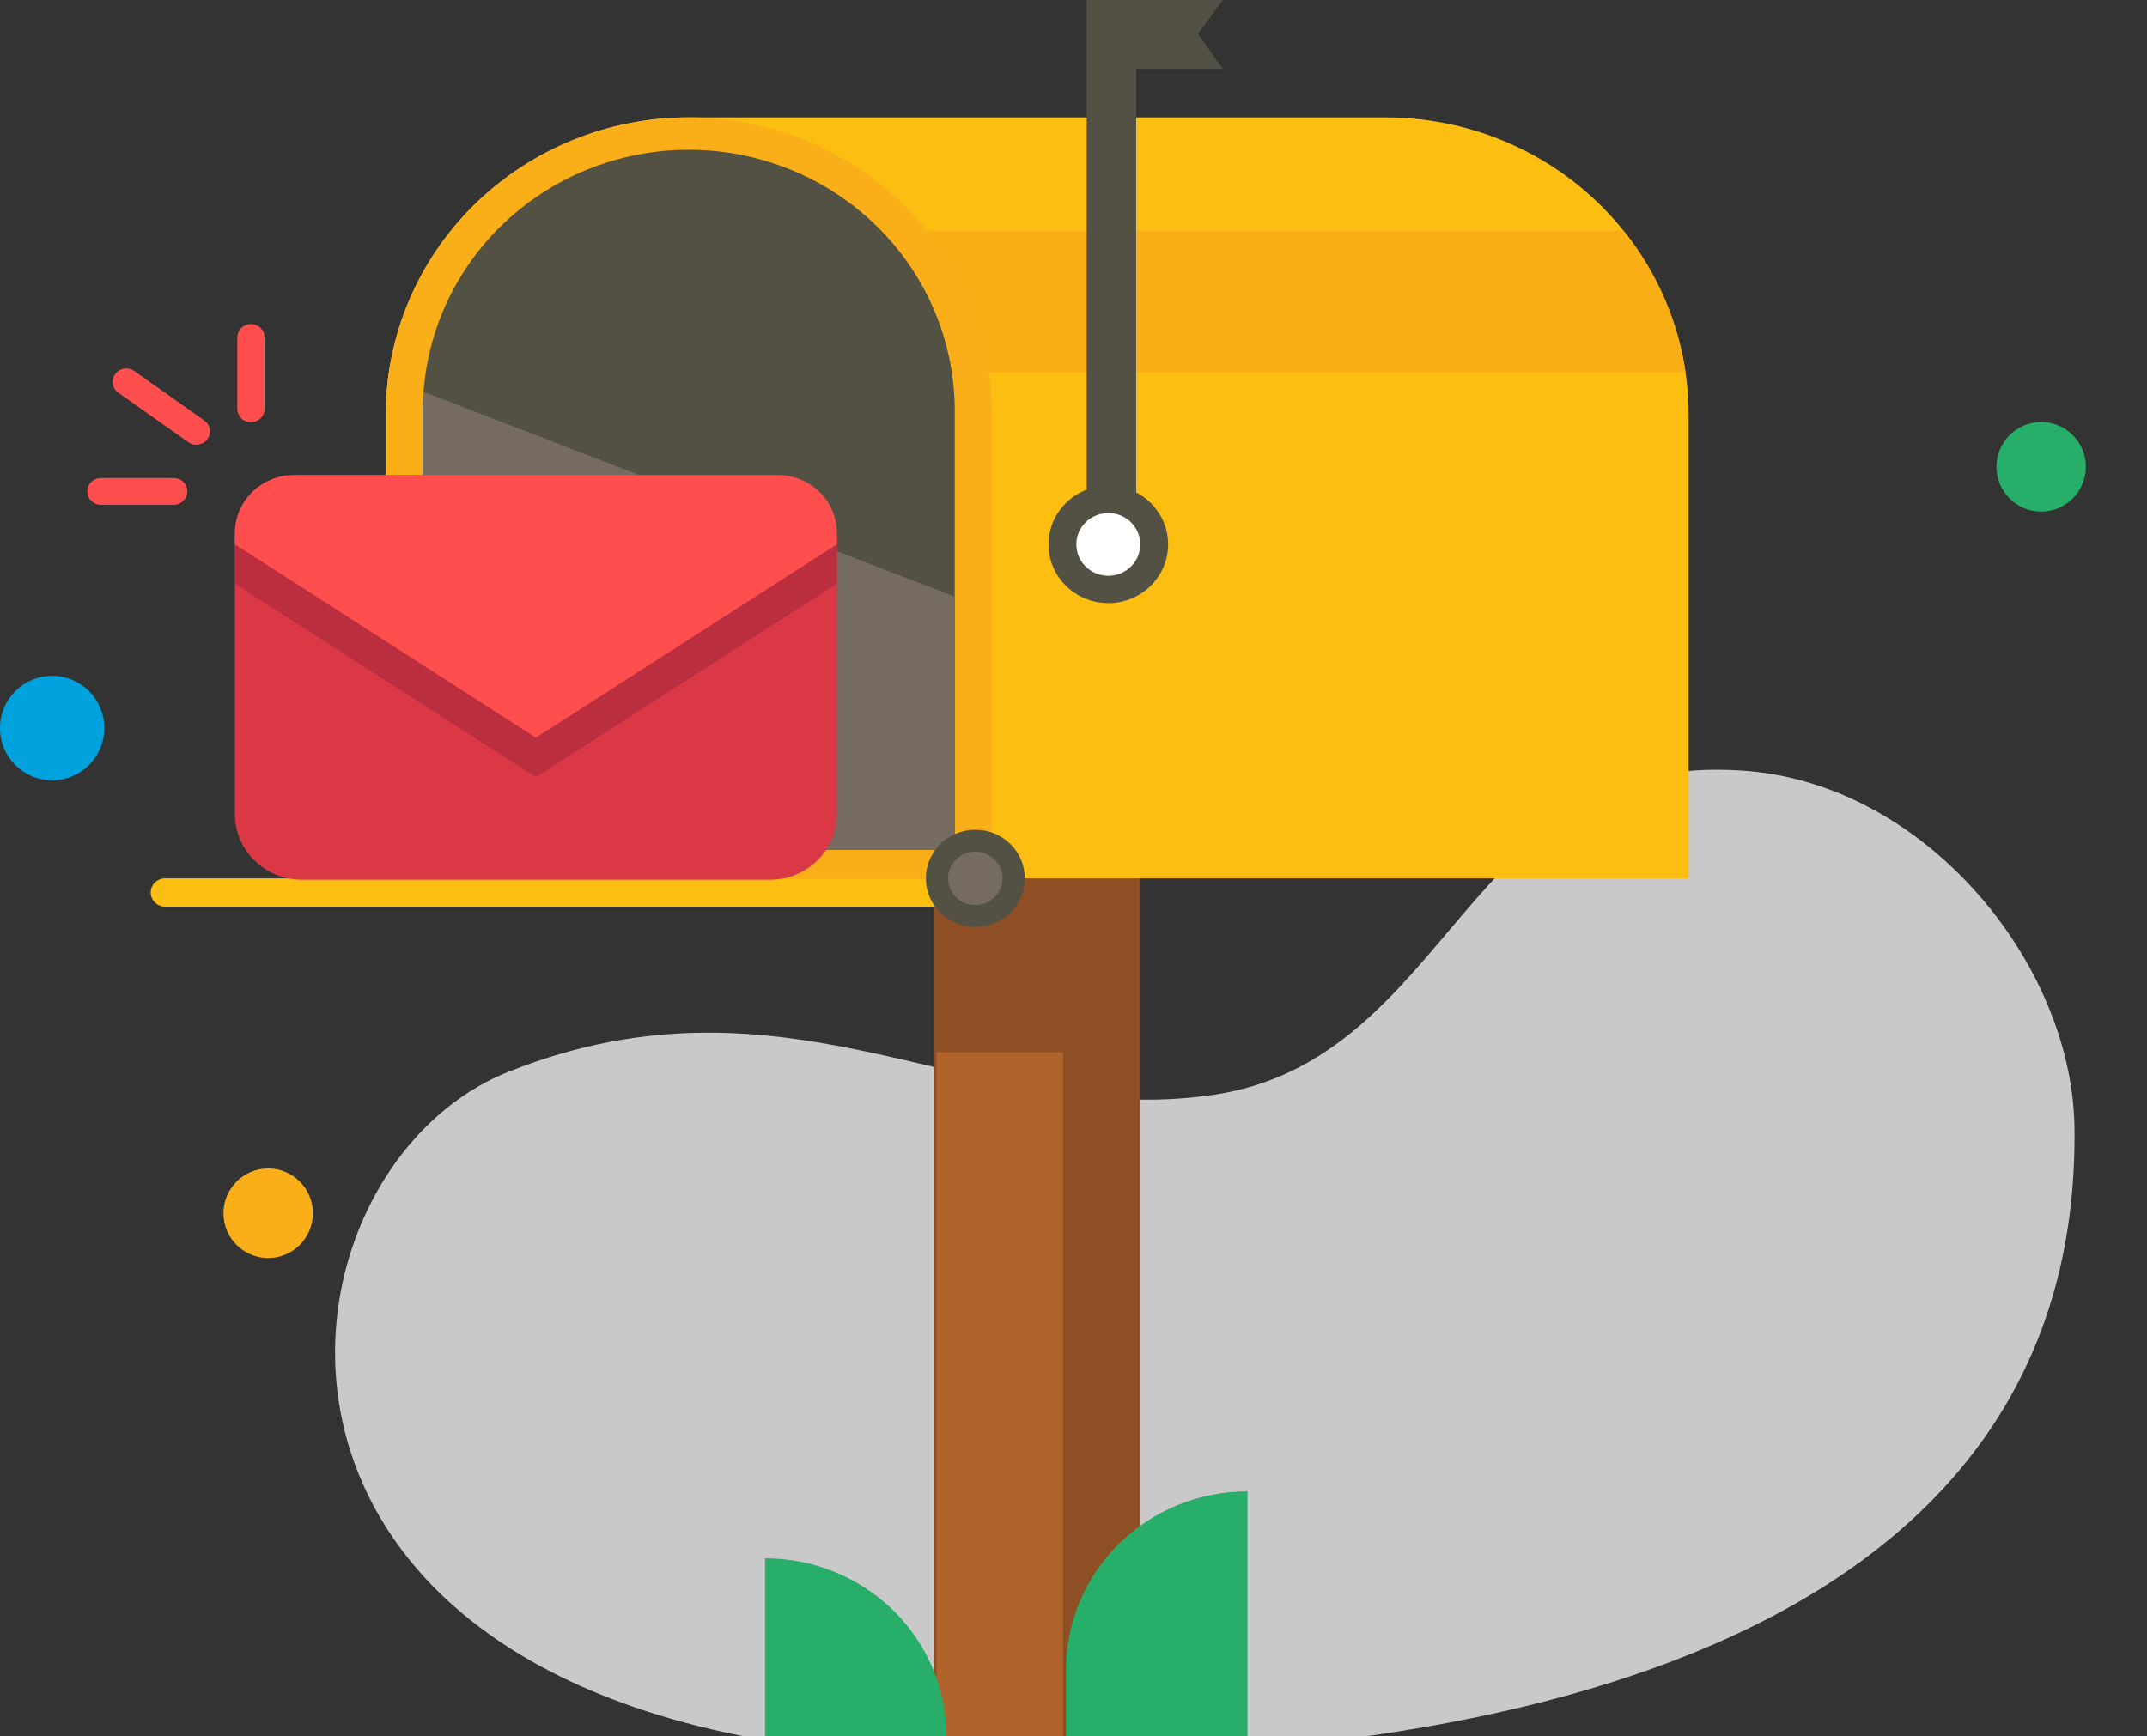 <svg width="89" height="72" viewBox="0 0 89 72" fill="none" xmlns="http://www.w3.org/2000/svg">
<rect x="0" y="0" width="89" height="72" fill="#333333" stroke="none"/>
<g clip-path="url(#clip0)">
<path opacity="0.8" d="M85.994 46.779C85.915 39.897 79.722 32.376 72.117 31.947C71.983 31.939 71.848 31.933 71.712 31.927C60.81 31.488 60.121 43.961 50.279 45.401C40.436 46.841 32.827 39.767 21.083 44.439C10.536 48.636 7.932 72.024 39.071 72.855C63.986 73.52 86.231 67.312 85.994 46.779Z" fill="#EFEFEF"/>
<g clip-path="url(#clip1)">
<path d="M47.268 36.419H38.722V72H47.268V36.419Z" fill="#8E4F24"/>
<path d="M44.065 43.627H38.816V72H44.065V43.627Z" fill="#B0632B"/>
<path d="M51.712 61.839V72H44.191V69.224C44.191 67.265 44.983 65.387 46.394 64.002C47.804 62.617 49.717 61.839 51.712 61.839Z" fill="#27AE69"/>
<path d="M39.235 72H31.714V64.615C33.709 64.615 35.622 65.393 37.032 66.778C38.442 68.163 39.235 70.041 39.235 72Z" fill="#27AE69"/>
<path d="M7.198 20.931H4.183C4.033 20.931 3.889 20.873 3.783 20.768C3.677 20.664 3.617 20.523 3.617 20.376C3.617 20.229 3.677 20.087 3.783 19.983C3.889 19.879 4.033 19.821 4.183 19.821H7.198C7.348 19.821 7.492 19.879 7.598 19.983C7.704 20.087 7.763 20.229 7.763 20.376C7.763 20.523 7.704 20.664 7.598 20.768C7.492 20.873 7.348 20.931 7.198 20.931Z" fill="#FE4E4E"/>
<path d="M10.402 17.508C10.252 17.508 10.108 17.449 10.002 17.345C9.896 17.241 9.836 17.1 9.836 16.953V13.992C9.836 13.844 9.896 13.703 10.002 13.599C10.108 13.495 10.252 13.437 10.402 13.437C10.552 13.437 10.695 13.495 10.801 13.599C10.907 13.703 10.967 13.844 10.967 13.992V16.952C10.967 17.025 10.952 17.098 10.924 17.165C10.896 17.232 10.854 17.293 10.801 17.345C10.749 17.396 10.687 17.437 10.618 17.465C10.549 17.493 10.476 17.508 10.402 17.508Z" fill="#FE4E4E"/>
<path d="M8.138 18.442C8.02 18.442 7.904 18.406 7.808 18.337L4.903 16.283C4.781 16.197 4.699 16.067 4.675 15.922C4.651 15.776 4.687 15.628 4.774 15.508C4.862 15.389 4.994 15.308 5.142 15.285C5.29 15.261 5.442 15.296 5.563 15.382L8.469 17.436C8.566 17.505 8.639 17.602 8.676 17.714C8.713 17.825 8.713 17.946 8.677 18.058C8.64 18.169 8.568 18.267 8.471 18.336C8.374 18.405 8.258 18.442 8.138 18.442H8.138Z" fill="#FE4E4E"/>
<path d="M28.554 4.867H57.436C60.768 4.867 63.964 6.167 66.32 8.481C68.676 10.794 70 13.932 70 17.205V36.42H15.99V17.205C15.99 13.932 17.314 10.794 19.67 8.481C22.026 6.167 25.222 4.867 28.554 4.867Z" fill="#FDBE12"/>
<path d="M67.299 9.566H38.38V15.441H69.87C69.556 13.294 68.669 11.267 67.299 9.566Z" fill="#F9AE16"/>
<path d="M28.554 4.867C31.886 4.867 35.082 6.167 37.438 8.481C39.795 10.794 41.118 13.932 41.118 17.205V36.42H15.99V17.205C15.99 13.932 17.314 10.794 19.67 8.481C22.026 6.167 25.222 4.867 28.554 4.867Z" fill="#FAAF18"/>
<path d="M28.552 6.21C31.476 6.21 34.28 7.35 36.348 9.381C38.415 11.411 39.577 14.164 39.577 17.035V35.245H17.528V17.035C17.528 14.164 18.69 11.411 20.757 9.381C22.824 7.35 25.628 6.21 28.552 6.21Z" fill="#535044"/>
<path d="M17.56 16.249C17.541 16.509 17.528 16.771 17.528 17.035V35.245H39.577V24.741L17.56 16.249Z" fill="#766B60"/>
<path d="M45.943 25.007C47.312 25.007 48.422 23.917 48.422 22.573C48.422 21.229 47.312 20.14 45.943 20.14C44.574 20.14 43.465 21.229 43.465 22.573C43.465 23.917 44.574 25.007 45.943 25.007Z" fill="#535044"/>
<path d="M50.686 0H47.097H45.046V2.853V23.664H47.097V2.853H50.686L49.661 1.407L50.686 0Z" fill="#535044"/>
<path d="M45.943 23.874C46.675 23.874 47.268 23.292 47.268 22.574C47.268 21.855 46.675 21.273 45.943 21.273C45.212 21.273 44.618 21.855 44.618 22.574C44.618 23.292 45.212 23.874 45.943 23.874Z" fill="white"/>
<path d="M6.846 36.42H41.115V37.595H6.846C6.687 37.595 6.535 37.533 6.423 37.423C6.31 37.312 6.247 37.163 6.247 37.007C6.247 36.852 6.31 36.702 6.423 36.592C6.535 36.482 6.687 36.42 6.846 36.42Z" fill="#FDBE12"/>
<path d="M40.431 38.434C41.564 38.434 42.482 37.532 42.482 36.42C42.482 35.307 41.564 34.406 40.431 34.406C39.298 34.406 38.38 35.307 38.38 36.42C38.38 37.532 39.298 38.434 40.431 38.434Z" fill="#535044"/>
<path d="M40.431 37.527C41.054 37.527 41.559 37.032 41.559 36.42C41.559 35.808 41.054 35.312 40.431 35.312C39.808 35.312 39.303 35.808 39.303 36.42C39.303 37.032 39.808 37.527 40.431 37.527Z" fill="#766B60"/>
<path d="M31.922 19.696H12.507C10.977 19.696 9.737 20.914 9.737 22.416V33.758C9.737 35.26 10.977 36.477 12.507 36.477H31.922C33.452 36.477 34.691 35.26 34.691 33.758V22.416C34.691 20.914 33.452 19.696 31.922 19.696Z" fill="#DA3845"/>
<path d="M22.214 32.223L34.691 24.204V22.311C34.691 22.182 34.666 22.055 34.615 21.936C34.565 21.817 34.492 21.709 34.399 21.617C34.306 21.526 34.196 21.454 34.075 21.405C33.953 21.355 33.824 21.33 33.692 21.33H10.736C10.605 21.33 10.475 21.355 10.354 21.405C10.233 21.454 10.123 21.526 10.03 21.617C9.937 21.709 9.864 21.817 9.813 21.936C9.763 22.055 9.737 22.182 9.737 22.311V24.204L22.214 32.223Z" fill="#BB2E3F"/>
<path d="M22.214 30.589L34.691 22.57V22.102C34.691 21.464 34.433 20.852 33.974 20.401C33.514 19.95 32.891 19.696 32.241 19.696H12.188C11.538 19.696 10.915 19.95 10.455 20.401C9.995 20.852 9.737 21.464 9.737 22.102V22.57L22.214 30.589Z" fill="#FE4E4E"/>
</g>
<path d="M12.97 50.307C12.97 51.333 12.14 52.164 11.117 52.164C10.094 52.164 9.264 51.333 9.264 50.307C9.264 49.282 10.094 48.45 11.117 48.45C12.14 48.45 12.97 49.282 12.97 50.307Z" fill="#FAAF18"/>
<path d="M86.466 19.356C86.466 20.382 85.636 21.213 84.613 21.213C83.59 21.213 82.76 20.382 82.76 19.356C82.76 18.331 83.59 17.499 84.613 17.499C85.636 17.499 86.466 18.331 86.466 19.356Z" fill="#27AE69"/>
<path d="M4.323 30.189C4.323 31.386 3.356 32.356 2.162 32.356C0.968 32.356 0 31.386 0 30.189C0 28.992 0.968 28.023 2.162 28.023C3.356 28.023 4.323 28.992 4.323 30.189Z" fill="#00A2DE"/>
</g>
<defs>
<clipPath id="clip0">
<rect width="89" height="72" fill="white"/>
</clipPath>
<clipPath id="clip1">
<rect width="67" height="72" fill="white" transform="translate(3)"/>
</clipPath>
</defs>
</svg>
